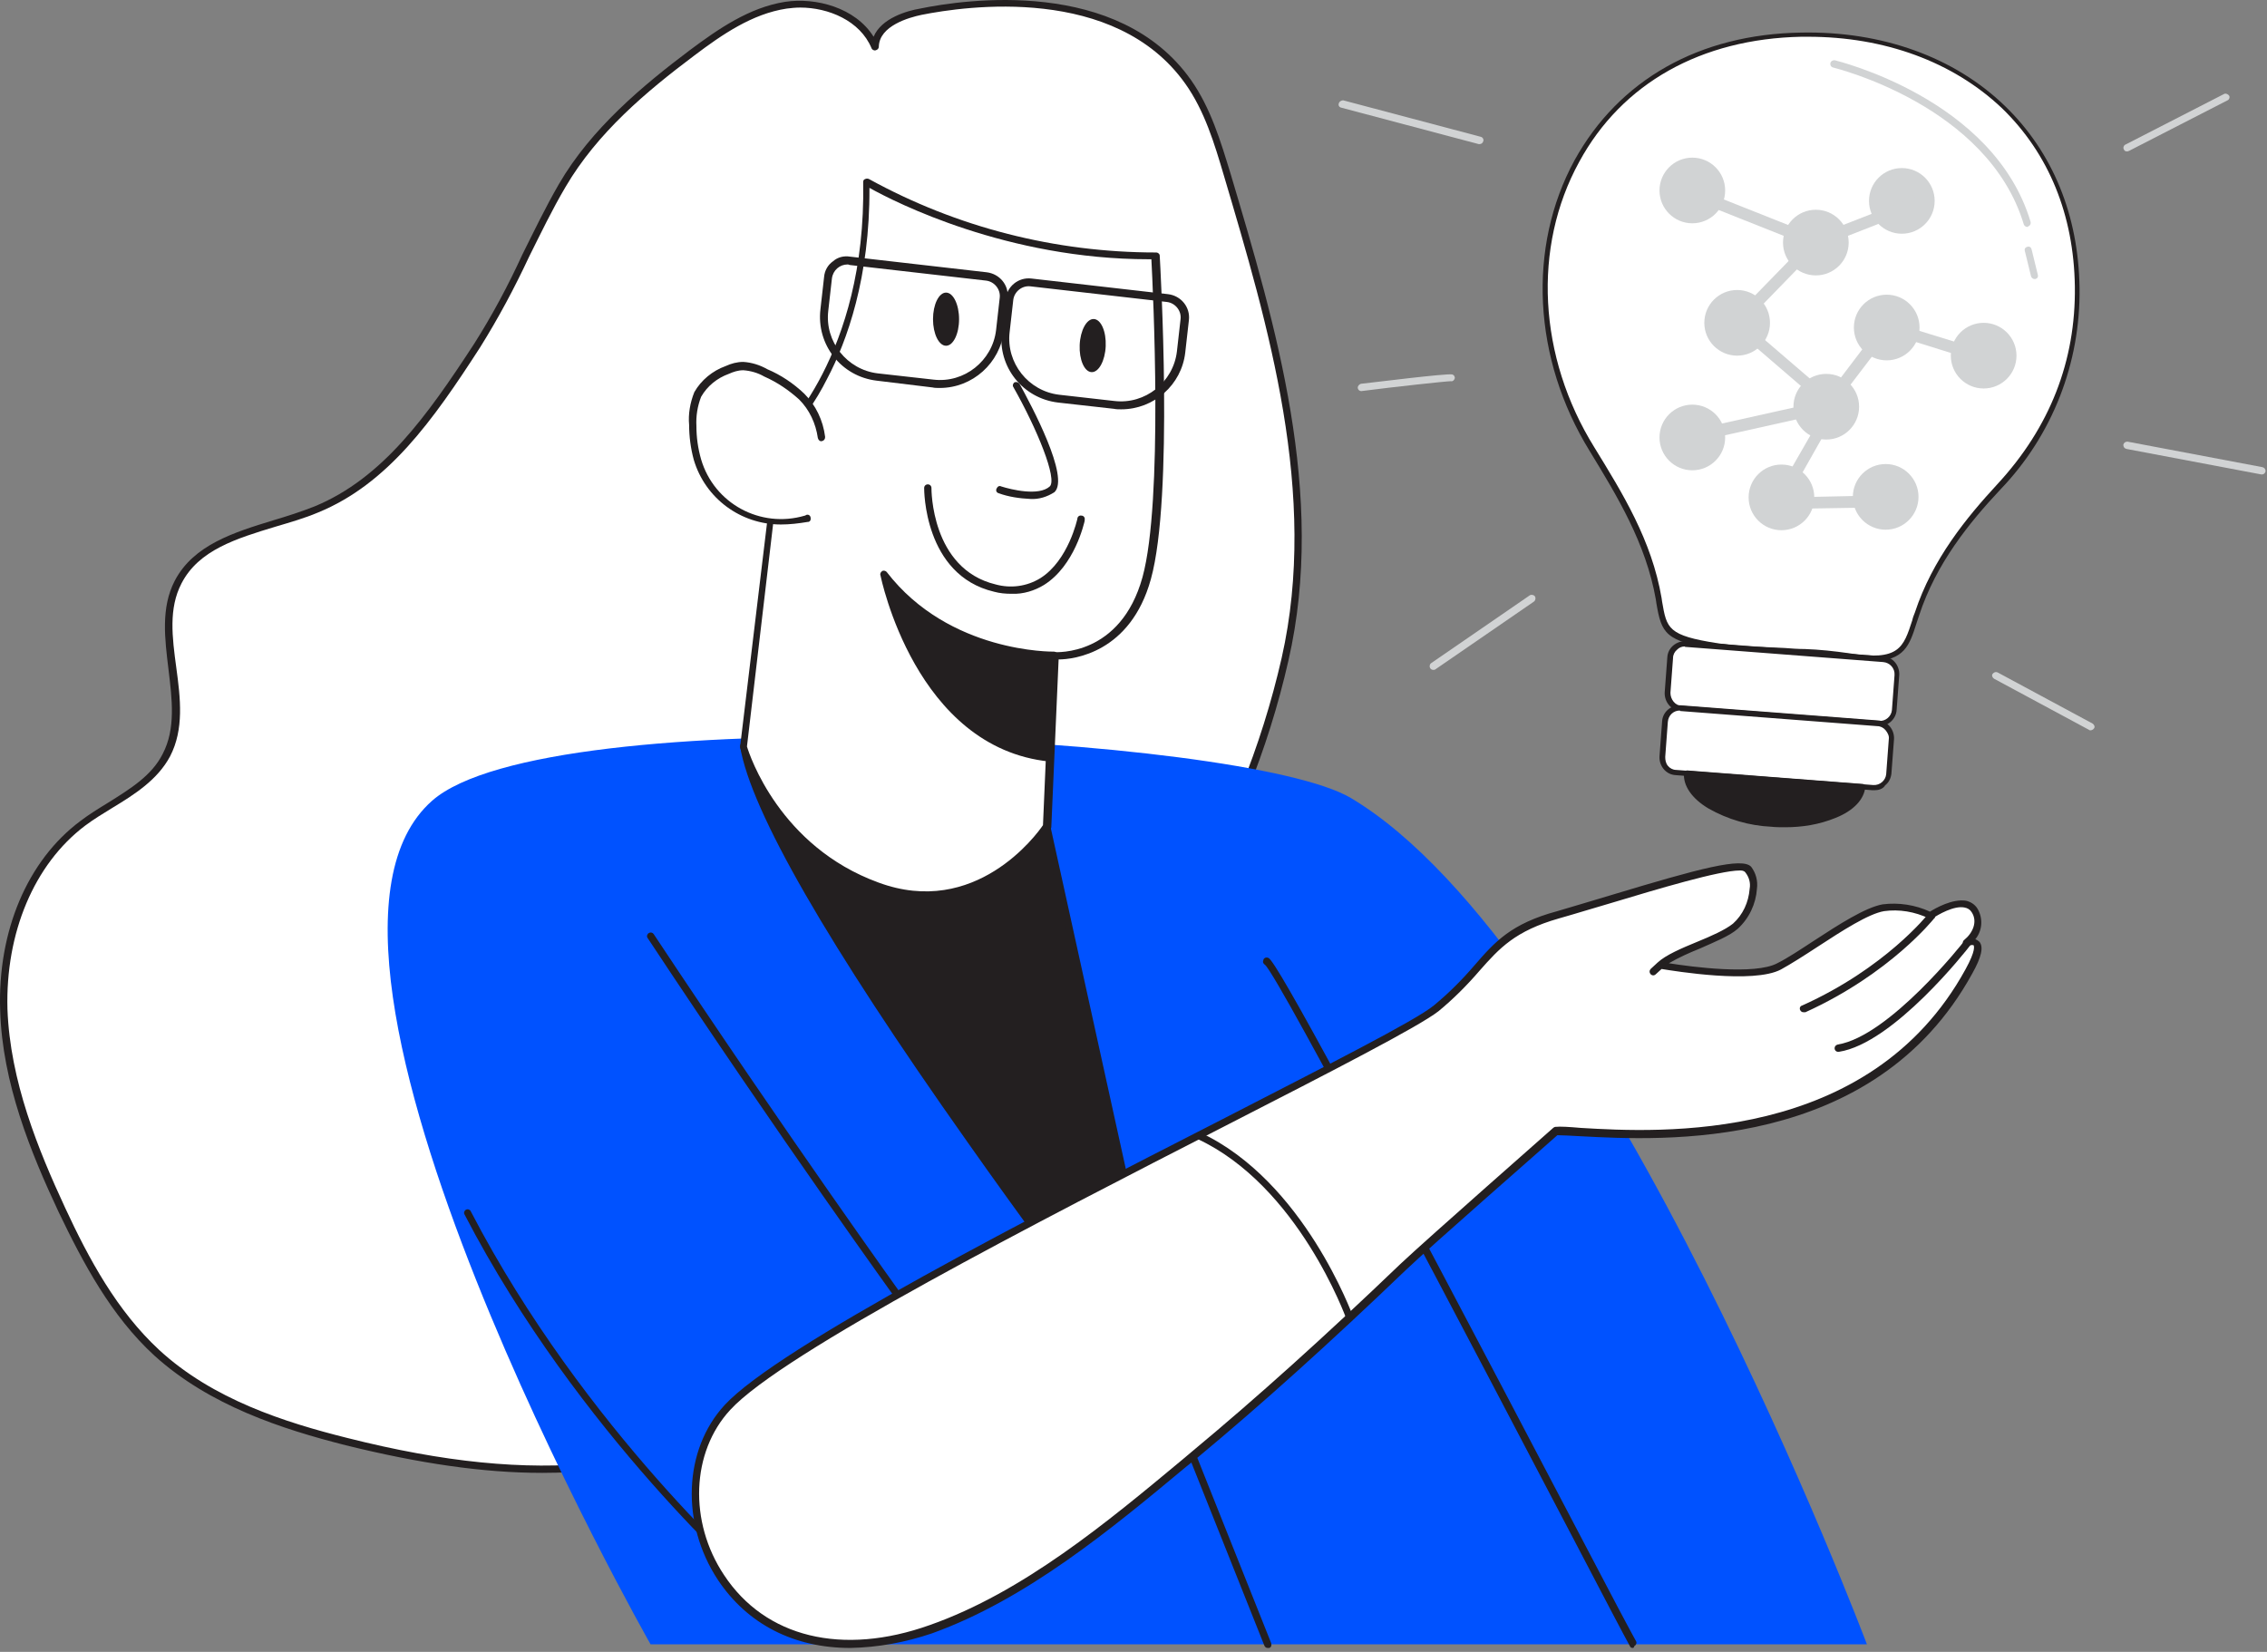 <svg width="100%" height="100%" viewBox="0 0 435 317" version="1.1" xmlns="http://www.w3.org/2000/svg" xmlns:xlink="http://www.w3.org/1999/xlink" xml:space="preserve" style="fill-rule:evenodd;clip-rule:evenodd;stroke-linejoin:round;stroke-miterlimit:2;">
    <rect x="0" y="0" width="435" height="317" fill="#808080" stroke="none"/>
    <g id="Light_science-1-89">
        <path d="M329.53,123.952c-10.4,-1.7 -10.2,-3.2 -11.3,-9.2c-1.9,-10.7 -7.2,-19.6 -12.8,-28.7c-20.8,-33.7 -4.6,-78.7 40.2,-79.6c30.3,-0.6 52.5,19 52.9,48.5c0.2,14.6 -5.1,27.6 -15,38.3c-6.8,7.3 -12.5,14.8 -15.7,24.4c-2,6.1 -2.2,10 -13.3,8.2c-4,-0.6 -8.1,-0.7 -12.2,-1c-4.2,-0.2 -8.5,-0.2 -12.8,-0.9Z" style="fill:#fff;fill-rule:nonzero;"/>
        <path d="M359.23,126.852c-1.6,0 -3.2,-0.2 -4.8,-0.4c-2.7,-0.4 -5.5,-0.6 -8.2,-0.7c-1.3,-0.1 -2.6,-0.1 -3.9,-0.2c-1.5,-0.1 -2.9,-0.2 -4.4,-0.2c-2.8,-0.1 -5.7,-0.3 -8.5,-0.7c-10,-1.6 -10.6,-3.1 -11.6,-8.9l-0.1,-0.7c-1.9,-10.8 -7.4,-19.8 -12.7,-28.5c-10.9,-17.7 -12,-39.1 -2.9,-55.8c8.5,-15.4 23.9,-24.2 43.5,-24.5c15.5,-0.3 29.4,4.7 39.1,14.1c9.2,8.9 14.1,21 14.3,34.9c0.2,14.4 -5.2,28.3 -15.2,38.7c-5.9,6.3 -12.3,14.1 -15.6,24.2c-0.2,0.5 -0.3,1 -0.5,1.5c-1.3,4.1 -2.3,7.2 -8.5,7.2Zm-12.3,-119.8l-1.3,0c-19.2,0.4 -34.4,8.9 -42.6,24c-9,16.4 -7.9,37.4 2.9,54.8c5.4,8.8 11,17.8 12.9,28.9l0.1,0.7c0.9,5.2 1.1,6.5 10.7,8c2.8,0.4 5.6,0.6 8.4,0.7c1.5,0.1 2.9,0.1 4.4,0.2c1.3,0.1 2.6,0.2 3.9,0.2c2.8,0.1 5.6,0.4 8.4,0.8c9.7,1.6 10.5,-1.1 12.2,-6.3c0.1,-0.5 0.3,-1 0.5,-1.5c3.4,-10.3 9.9,-18.2 15.8,-24.6c10.1,-10.9 15.1,-23.7 14.9,-38c-0.2,-13.7 -5,-25.5 -14,-34.2c-9.4,-8.9 -22.5,-13.7 -37.2,-13.7Z" style="fill:#231f20;fill-rule:nonzero;"/>
        <path d="M361.23,138.852l-39.4,-3.1c-1.1,-0.1 -2,-1.1 -1.9,-2.2l0.6,-8.3c0.1,-1.1 1.1,-2 2.2,-1.9l39.4,3.1c1.1,0.1 2,1.1 1.9,2.2l-0.6,8.3c-0.1,1.2 -1.1,2 -2.2,1.9Z" style="fill:#fff;fill-rule:nonzero;"/>
        <path d="M360.63,139.352l-0.3,0l-37.8,-2.9c-1.9,-0.1 -3.2,-1.8 -3.1,-3.6l0.5,-6.7c0.1,-1.9 1.8,-3.2 3.6,-3.1l37.8,2.9c1.9,0.1 3.2,1.8 3.1,3.6l-0.5,6.7c-0.1,1.7 -1.6,3.1 -3.3,3.1Zm-37.3,-15.3c-0.6,0 -1.1,0.2 -1.5,0.6c-0.5,0.4 -0.8,1 -0.8,1.6l-0.5,6.7c0,0.6 0.2,1.2 0.6,1.7c0.4,0.5 1,0.8 1.6,0.8l37.8,2.9c1.3,0.1 2.4,-0.9 2.5,-2.1l0.5,-6.7c0.1,-1.3 -0.9,-2.4 -2.2,-2.5l-37.8,-2.9l-0.2,0l0,-0.1Z" style="fill:#231f20;fill-rule:nonzero;"/>
        <path d="M360.23,151.252l-39.4,-3.1c-1.1,-0.1 -2,-1.1 -1.9,-2.2l0.6,-8.3c0.1,-1.1 1.1,-2 2.2,-1.9l39.4,3.1c1.1,0.1 2,1.1 1.9,2.2l-0.6,8.3c-0.1,1.1 -1.1,2 -2.2,1.9Z" style="fill:#fff;fill-rule:nonzero;"/>
        <path d="M359.63,151.652l-0.3,0l-37.8,-2.9c-1.9,-0.1 -3.2,-1.8 -3.1,-3.6l0.5,-6.7c0.1,-1.9 1.8,-3.2 3.6,-3.1l37.8,2.9c1.9,0.1 3.2,1.8 3.1,3.6l-0.5,6.6c-0.1,0.9 -0.5,1.7 -1.2,2.3c-0.5,0.7 -1.3,0.9 -2.1,0.9Zm-37.3,-15.3c-1.2,0 -2.2,0.9 -2.3,2.2l-0.5,6.7c0,0.6 0.1,1.2 0.5,1.7c0.4,0.5 1,0.8 1.6,0.8l37.8,2.9c1.3,0.1 2.4,-0.9 2.5,-2.1l0.5,-6.7c0.1,-0.6 -0.2,-1.2 -0.6,-1.7c-0.4,-0.5 -1,-0.8 -1.6,-0.8l-37.8,-2.9l-0.1,-0.1Z" style="fill:#231f20;fill-rule:nonzero;"/>
        <path d="M323.63,148.352c-0.4,4.7 6.9,9 16.2,9.7c9.3,0.7 17.2,-2.5 17.5,-7.1l-33.7,-2.6Z" style="fill:#231f20;fill-rule:nonzero;"/>
        <path d="M342.53,158.752c-0.9,0 -1.8,0 -2.7,-0.1c-4.2,-0.2 -8.3,-1.4 -12,-3.5c-3.2,-1.9 -4.9,-4.4 -4.7,-6.8c0,-0.3 0.3,-0.5 0.6,-0.5l33.7,2.6c0.3,0 0.5,0.3 0.5,0.5c-0.2,2.4 -2.2,4.6 -5.7,6c-3.2,1.3 -6.4,1.8 -9.7,1.8Zm-18.4,-9.8c0.1,1.9 1.6,3.8 4.2,5.4c7.2,3.8 15.7,4.4 23.4,1.8c2.9,-1.2 4.6,-2.8 5,-4.6l-32.6,-2.6Z" style="fill:#231f20;fill-rule:nonzero;"/>
        <circle cx="324.73" cy="36.552" r="6.3" style="fill:#d1d3d4;"/>
        <circle cx="348.43" cy="46.552" r="6.3" style="fill:#d1d3d4;"/>
        <circle cx="333.33" cy="61.952" r="6.3" style="fill:#d1d3d4;"/>
        <circle cx="350.43" cy="78.052" r="6.3" style="fill:#d1d3d4;"/>
        <circle cx="361.83" cy="95.352" r="6.3" style="fill:#d1d3d4;"/>
        <circle cx="362.03" cy="62.852" r="6.3" style="fill:#d1d3d4;"/>
        <circle cx="380.63" cy="68.252" r="6.3" style="fill:#d1d3d4;"/>
        <circle cx="341.83" cy="95.452" r="6.3" style="fill:#d1d3d4;"/>
        <circle cx="324.73" cy="83.952" r="6.3" style="fill:#d1d3d4;"/>
        <circle cx="364.93" cy="38.552" r="6.3" style="fill:#d1d3d4;"/>
        <path d="M348.43,47.652c-0.1,0 -0.3,0 -0.4,-0.1l-24.9,-9.9c-0.6,-0.2 -0.9,-0.8 -0.8,-1.4c0.2,-0.6 0.8,-0.9 1.4,-0.8c0.1,0 0.1,0 0.2,0.1l24.4,9.7l19,-7.4c0.6,-0.2 1.2,0.1 1.4,0.7c0.2,0.6 -0.1,1.2 -0.6,1.4l-19.4,7.6c-0.1,0.1 -0.2,0.1 -0.3,0.1Z" style="fill:#d1d3d4;fill-rule:nonzero;"/>
        <path d="M341.83,96.552c-0.2,0 -0.4,-0.1 -0.6,-0.1c-0.5,-0.3 -0.7,-1 -0.4,-1.5l9.6,-16.7l-17.9,-15.4c-0.2,-0.2 -0.4,-0.5 -0.4,-0.8c0,-0.3 0.1,-0.6 0.3,-0.9l15,-15.4c0.5,-0.4 1.2,-0.4 1.6,0.1c0.4,0.4 0.4,1.1 0,1.5l-14.2,14.6l17.7,15.2c0.4,0.4 0.5,1 0.2,1.4l-9.9,17.5c-0.2,0.3 -0.6,0.6 -1,0.5Z" style="fill:#d1d3d4;fill-rule:nonzero;"/>
        <path d="M323.53,85.152c-0.5,0 -1,-0.4 -1.1,-0.9c-0.1,-0.6 0.2,-1.2 0.9,-1.4l26.5,-5.9l11.3,-14.9c0.3,-0.4 0.8,-0.5 1.2,-0.4l17.5,5.4c0.6,0.2 0.9,0.8 0.8,1.4c-0.1,0.6 -0.8,0.9 -1.4,0.8l-16.7,-5.2l-11.2,14.7c-0.2,0.2 -0.4,0.4 -0.7,0.4l-26.9,6l-0.2,0Z" style="fill:#d1d3d4;fill-rule:nonzero;"/>
        <path d="M343.33,97.652c-0.6,-0.1 -1.1,-0.6 -1,-1.2c0.1,-0.5 0.5,-1 1,-1l18.6,-0.4c0.6,0 1.1,0.4 1.2,1l0,0.1c0,0.6 -0.5,1.1 -1.1,1.2l-18.7,0.3Z" style="fill:#d1d3d4;fill-rule:nonzero;"/>
        <path d="M283.93,27.652l-0.2,0l-26.4,-7c-0.4,-0.1 -0.6,-0.5 -0.4,-0.9c0.1,-0.3 0.5,-0.5 0.8,-0.5l26.4,7c0.4,0.1 0.6,0.5 0.5,0.8c-0.1,0.4 -0.4,0.6 -0.7,0.6Z" style="fill:#d1d3d4;fill-rule:nonzero;"/>
        <path d="M275.03,128.552c-0.4,0 -0.7,-0.3 -0.7,-0.7c0,-0.2 0.1,-0.5 0.3,-0.6l18.9,-13c0.3,-0.2 0.8,-0.1 1,0.2c0.2,0.3 0.1,0.8 -0.2,1l-18.9,13c-0.1,0.1 -0.3,0.1 -0.4,0.1Z" style="fill:#d1d3d4;fill-rule:nonzero;"/>
        <path d="M261.23,75.052c-0.4,0 -0.7,-0.3 -0.7,-0.7c0,-0.3 0.3,-0.6 0.6,-0.7c2.7,-0.3 16.3,-2 17.5,-1.8c0.4,0.1 0.6,0.5 0.5,0.8c-0.1,0.3 -0.4,0.6 -0.7,0.5c-0.9,-0 -11,1.1 -17.2,1.9Z" style="fill:#d1d3d4;fill-rule:nonzero;"/>
        <path d="M408.13,29.052c-0.3,0 -0.5,-0.1 -0.6,-0.4c-0.2,-0.3 0,-0.8 0.3,-0.9l18.9,-9.7c0.3,-0.2 0.8,0 1,0.3c0.2,0.3 0,0.8 -0.3,0.9l-18.9,9.7c-0.2,0.1 -0.3,0.1 -0.4,0.1Z" style="fill:#d1d3d4;fill-rule:nonzero;"/>
        <path d="M434.03,91.052l-0.1,0l-25.9,-4.9c-0.4,-0.1 -0.6,-0.4 -0.6,-0.8c0.1,-0.4 0.4,-0.6 0.8,-0.6l25.9,4.9c0.4,0.1 0.6,0.4 0.6,0.8c-0.1,0.4 -0.4,0.6 -0.7,0.6Z" style="fill:#d1d3d4;fill-rule:nonzero;"/>
        <path d="M401.13,140.152c-0.1,0 -0.2,0 -0.3,-0.1l-18.2,-9.8c-0.3,-0.2 -0.5,-0.6 -0.3,-0.9c0.2,-0.3 0.6,-0.5 1,-0.3l18.2,9.8c0.3,0.2 0.5,0.6 0.3,0.9c-0.2,0.3 -0.5,0.4 -0.7,0.4Z" style="fill:#d1d3d4;fill-rule:nonzero;"/>
        <path d="M389.03,43.552c-0.3,0 -0.6,-0.2 -0.7,-0.5c-6.9,-22.9 -36.3,-30 -36.6,-30.1c-0.4,-0.1 -0.6,-0.5 -0.5,-0.9c0.1,-0.3 0.4,-0.5 0.8,-0.5c0.3,0.1 30.5,7.3 37.6,31c0.1,0.4 -0.1,0.8 -0.5,0.9c0.1,0 0,0.1 -0.1,0.1Z" style="fill:#d1d3d4;fill-rule:nonzero;"/>
        <path d="M390.43,53.552c-0.3,0 -0.6,-0.2 -0.7,-0.5l-1.2,-4.9c-0.1,-0.4 0.1,-0.7 0.5,-0.8c0.4,-0.1 0.7,0.1 0.8,0.5l1.2,4.9c0.1,0.4 -0.1,0.7 -0.5,0.8l-0.1,0Z" style="fill:#d1d3d4;fill-rule:nonzero;"/>
    </g>
    <g id="Character_science-1-89">
        <path d="M167.93,8.952c-2.6,-6.3 -10.4,-9.1 -17.2,-8c-6.8,1.1 -12.6,5.1 -18,9.2c-9.6,7.2 -18.9,15.1 -24.9,25.5c-5.9,10.2 -9.9,20.7 -16.4,30.7c-8.1,12.5 -17.1,25.7 -30.9,31.3c-9.5,3.9 -21.8,4.8 -26.6,13.9c-5.2,10 3,23.2 -2.2,33.2c-3.2,6.2 -10.4,8.9 -16,13.2c-10.7,8.1 -15.5,22.3 -15.1,35.7c0.4,13.4 5.5,26.3 11.2,38.4c4.7,10 10.1,20 18.2,27.4c10,9.1 23.3,13.8 36.4,17.1c15.7,4 32,6.5 48.2,4.8c16.2,-1.7 32.2,-7.8 43.7,-19.2c15.4,-15.1 21.3,-37.7 35.6,-53.9c10.2,-11.7 24.8,-19.8 33,-33.3c9.1,-15.1 15.7,-31.5 19.7,-48.6c7,-30.8 -2.1,-62.7 -11.1,-93c-1.9,-6.2 -3.8,-12.5 -7.5,-17.8c-10.8,-15.3 -32.9,-17.2 -51.3,-13.5c-4,0.9 -8.8,2.9 -8.8,6.9Z" style="fill:#fff;fill-rule:nonzero;"/>
        <path d="M104.03,282.652c-11.3,0 -23.5,-1.8 -37.7,-5.3c-12.2,-3.1 -26.1,-7.6 -36.7,-17.2c-8.3,-7.6 -13.7,-17.8 -18.4,-27.6c-5.3,-11.3 -10.8,-24.7 -11.2,-38.7c-0.5,-15.1 5.2,-28.7 15.4,-36.3c1.7,-1.3 3.5,-2.4 5.3,-3.5c4.3,-2.7 8.4,-5.2 10.5,-9.4c2.5,-4.8 1.8,-10.4 1.1,-16.2c-0.7,-5.8 -1.5,-11.8 1.2,-17c3.6,-6.9 11.4,-9.3 18.9,-11.6c2.7,-0.8 5.5,-1.7 8,-2.7c13,-5.4 21.5,-17.3 30.5,-31.1c3.5,-5.5 6.6,-11.3 9.3,-17.2c2.2,-4.4 4.4,-9 7,-13.5c6.2,-10.7 16.2,-19 25.1,-25.7c5.5,-4.1 11.4,-8.2 18.3,-9.3c5.9,-0.9 13.5,1.1 17,6.7c1.5,-3.6 6.5,-5 8.9,-5.4c8.7,-1.8 38.1,-6 52,13.7c3.8,5.4 5.7,11.8 7.6,18c8.6,28.9 18.4,61.6 11.1,93.4c-3.9,17.2 -10.6,33.7 -19.7,48.8c-5,8.2 -12.3,14.5 -19.4,20.5c-4.8,4 -9.4,8.2 -13.6,12.8c-6.6,7.5 -11.5,16.5 -16.2,25.3c-5.5,10.1 -11.1,20.5 -19.4,28.7c-10.8,10.7 -26.5,17.6 -44.1,19.4c-3.7,0.2 -7.2,0.4 -10.8,0.4Zm49.5,-281.2c-0.9,0 -1.8,0.1 -2.6,0.2c-6.6,1 -12.4,5 -17.7,9c-9.2,6.9 -18.6,14.8 -24.7,25.2c-2.6,4.4 -4.8,9 -7,13.4c-2.8,6 -5.9,11.8 -9.4,17.4c-9.1,14.1 -17.7,26.2 -31.1,31.7c-2.6,1.1 -5.4,1.9 -8.1,2.7c-7.6,2.3 -14.8,4.5 -18.1,10.9c-2.5,4.8 -1.8,10.3 -1,16.2c0.8,5.9 1.5,11.8 -1.2,17c-2.4,4.5 -6.8,7.3 -11.1,9.9c-1.8,1.1 -3.6,2.2 -5.2,3.4c-9.8,7.4 -15.3,20.6 -14.9,35.2c0.5,13.8 5.9,27 11.1,38.2c4.5,9.7 9.9,19.7 18,27.2c10.3,9.5 24.1,13.9 36.1,16.9c18.6,4.7 33.9,6.2 47.9,4.8c17.3,-1.8 32.7,-8.6 43.3,-19c8.1,-8 13.8,-18.4 19.2,-28.4c4.8,-8.8 9.7,-17.9 16.4,-25.5c4.3,-4.7 8.9,-9 13.8,-13c7,-6 14.3,-12.2 19.1,-20.2c9.1,-15 15.7,-31.3 19.6,-48.4c7.1,-31.4 -2.6,-63.9 -11.1,-92.6c-1.8,-6.1 -3.7,-12.4 -7.4,-17.6c-13.5,-19 -42.1,-14.9 -50.6,-13.2c-2.4,0.5 -8.1,2.1 -8.2,6.1c0,0.3 -0.2,0.6 -0.6,0.7c-0.3,0.1 -0.7,-0.1 -0.8,-0.4c-2.2,-5.3 -8.3,-7.8 -13.7,-7.8Z" style="fill:#231f20;fill-rule:nonzero;"/>
        <path d="M259.23,153.152c48.7,29 99,162.4 99,162.4l-233.4,0c0,0 -75.3,-132.5 -41.9,-161.9c22.2,-19.5 155.8,-12.7 176.3,-0.5Z" style="fill:#0052ff;fill-rule:nonzero;"/>
        <path d="M243.23,316.252c-0.3,0 -0.5,-0.2 -0.6,-0.4l-17.3,-43.4c-0.1,-0.4 0,-0.8 0.4,-0.9c0.4,-0.1 0.8,0 0.9,0.4l17.3,43.4c0.1,0.4 0,0.8 -0.4,0.9l-0.3,0Z" style="fill:#231f20;fill-rule:nonzero;"/>
        <path d="M313.33,316.252c-0.3,0 -0.5,-0.1 -0.6,-0.4c-0.8,-1.4 -5.1,-9.6 -11,-20.9c-18.3,-34.9 -56.3,-107.5 -59,-109.8c-0.3,-0.2 -0.5,-0.5 -0.3,-0.9l0,-0.1c0.2,-0.4 0.6,-0.5 1,-0.3c1.6,0.8 17.8,30.7 59.5,110.3c5.9,11.3 10.2,19.4 11,20.8c0.2,0.3 0,0.8 -0.3,0.9c-0.1,0.3 -0.2,0.4 -0.3,0.4Z" style="fill:#231f20;fill-rule:nonzero;"/>
        <path d="M200.83,158.652l25,113.6c0,0 -78.1,-99.2 -83.2,-128.9c16.9,-17.3 58.2,15.3 58.2,15.3Z" style="fill:#231f20;fill-rule:nonzero;"/>
        <path d="M225.83,272.852c-0.2,0 -0.4,-0.1 -0.5,-0.3c-0.2,-0.2 -19.8,-25.1 -39.7,-53.4c-26.8,-37.9 -41.5,-63.4 -43.6,-75.8c0,-0.2 0,-0.5 0.2,-0.6c7.1,-7.3 19.6,-6.9 36.2,1.1c8.1,4 15.7,8.7 22.9,14.2c0.1,0.1 0.2,0.2 0.2,0.4l25,113.6c0.1,0.3 -0.1,0.6 -0.4,0.8l-0.3,0Zm-82.4,-129.3c5.1,26.9 69.2,110.5 81.1,125.8l-24.3,-110.3c-3.1,-2.4 -41,-30.9 -56.8,-15.5Z" style="fill:#231f20;fill-rule:nonzero;"/>
        <path d="M202.23,125.852l-1.4,32.7c0,0 -12.1,18.9 -32.5,11.4c-20.4,-7.5 -25.7,-26.7 -25.7,-26.7l7.1,-59.1c0,0 17.2,-15.1 16.5,-49.4c17,9.4 36.1,14.2 55.4,14.2c0,0 2.7,46 -1.7,61.9c-4.4,15.9 -17.7,15 -17.7,15Z" style="fill:#fff;fill-rule:nonzero;"/>
        <path d="M177.73,172.452c-3.3,0 -6.5,-0.6 -9.6,-1.8c-20.4,-7.5 -26.1,-27 -26.1,-27.2l0,-0.3l7.1,-59c0,-0.2 0.1,-0.3 0.2,-0.4c0.2,-0.1 16.9,-15.4 16.3,-48.8c0,-0.3 0.1,-0.5 0.4,-0.6c0.2,-0.1 0.5,-0.1 0.7,0c16.9,9.3 35.8,14.1 55.1,14.1c0.4,0 0.7,0.3 0.7,0.6c0.1,1.9 2.7,46.3 -1.7,62.1c-3.9,14.1 -14.8,15.4 -17.7,15.4l-1.4,32.1c0,0.1 0,0.2 -0.1,0.4c-0.3,0.1 -9.1,13.4 -23.9,13.4Zm-34.4,-29.2c0.5,1.7 6.3,19.2 25.2,26.1c18.6,6.9 30.4,-9.2 31.6,-11l1.4,-32.5c0,-0.2 0.1,-0.4 0.2,-0.5c0.1,-0.1 0.3,-0.2 0.5,-0.2c0.5,0 12.8,0.8 17,-14.4c4,-14.6 2,-55.3 1.7,-61l-0.5,0c-27.1,0 -48.6,-10.9 -53.6,-13.7c0.1,17.2 -4.3,29.4 -8.1,36.6c-2.2,4.4 -5,8.4 -8.5,11.9l-6.9,58.7Z" style="fill:#231f20;fill-rule:nonzero;"/>
        <path d="M157.63,83.752c-0.4,-3 -1.7,-5.7 -3.8,-7.9c-2,-1.9 -4.4,-3.4 -6.9,-4.5c-1.3,-0.8 -2.8,-1.2 -4.3,-1.3c-1.1,0.1 -2.1,0.3 -3.1,0.7c-2.4,0.8 -4.4,2.5 -5.7,4.7c-0.8,1.9 -1.2,3.9 -1,5.9c0,2.2 0.3,4.4 0.9,6.6c2.6,8.8 11.9,13.9 20.7,11.3c0.1,0 0.2,-0.1 0.3,-0.1" style="fill:#fff;fill-rule:nonzero;"/>
        <path d="M149.83,100.652c-7.7,0 -14.5,-5 -16.7,-12.4c-0.6,-2.2 -0.9,-4.5 -0.9,-6.7c-0.2,-2.1 0.2,-4.3 1,-6.3c1.3,-2.3 3.5,-4.1 6,-5c1.1,-0.5 2.2,-0.8 3.4,-0.8c1.6,0.1 3.2,0.6 4.6,1.4c2.6,1.1 5,2.7 7.1,4.7c2.2,2.2 3.6,5.1 4,8.3c0,0.4 -0.2,0.7 -0.6,0.8c-0.4,0.1 -0.7,-0.2 -0.8,-0.6c-0.4,-2.8 -1.6,-5.4 -3.6,-7.4c-2,-1.8 -4.2,-3.3 -6.7,-4.4c-1.2,-0.7 -2.6,-1.1 -4,-1.2c-1,0 -1.9,0.3 -2.8,0.7c-2.2,0.8 -4.1,2.3 -5.3,4.4c-0.7,1.8 -1,3.7 -0.9,5.6c0,2.2 0.3,4.3 0.9,6.4c2.5,8.5 11.4,13.3 19.9,10.8c0.1,0 0.1,0 0.2,-0.1c0.4,-0.2 0.8,0 0.9,0.4c0.1,0.4 0,0.8 -0.4,0.9l-0.1,0c-1.8,0.3 -3.5,0.5 -5.2,0.5Z" style="fill:#231f20;fill-rule:nonzero;"/>
        <path d="M197.73,95.752c-2.1,-0.1 -4.2,-0.4 -6.1,-1.1c-0.4,-0.1 -0.6,-0.5 -0.4,-0.9c0.2,-0.4 0.5,-0.6 0.9,-0.4c1.9,0.6 7.2,1.9 9.3,0c1.5,-1.4 -2.4,-11 -7,-19.1c-0.2,-0.3 0,-0.8 0.3,-0.9c0.3,-0.1 0.7,0 0.9,0.3c2.3,4.2 9.7,18 6.7,20.8c-1.4,0.9 -3,1.4 -4.6,1.3Z" style="fill:#231f20;fill-rule:nonzero;"/>
        <path d="M172.93,250.152c-0.2,0 -0.4,-0.1 -0.6,-0.3c-0.2,-0.3 -22.4,-31 -48.1,-69.9c-0.2,-0.3 0,-0.8 0.3,-0.9c0.3,-0.2 0.7,-0.1 0.9,0.2c25.7,38.8 47.8,69.5 48,69.8c0.2,0.3 0.2,0.7 -0.1,1c-0.2,0.1 -0.3,0.1 -0.4,0.1Z" style="fill:#231f20;fill-rule:nonzero;"/>
        <path d="M194.13,113.952c-1.2,0 -2.3,-0.1 -3.4,-0.4c-13.5,-3.2 -13.4,-19.7 -13.4,-19.9c0,-0.4 0.3,-0.7 0.7,-0.7c0.4,0 0.7,0.3 0.7,0.7c0,0.2 -0.1,15.5 12.3,18.5c2.9,0.8 6,0.4 8.6,-1.2c5.4,-3.4 7.1,-11.4 7.1,-11.4c0,-0.4 0.4,-0.7 0.8,-0.6c0.4,0 0.7,0.4 0.6,0.8l0,0.2c-0.1,0.4 -1.9,8.6 -7.8,12.3c-1.8,1.1 -4,1.8 -6.2,1.7Z" style="fill:#231f20;fill-rule:nonzero;"/>
        <path d="M202.23,125.852c0,0 -20.3,0.4 -32.7,-15.6c0,0 6.3,32.6 31.8,35.2l0.9,-19.6Z" style="fill:#231f20;fill-rule:nonzero;"/>
        <path d="M201.43,146.152c-25.8,-2.6 -32.4,-35.4 -32.5,-35.8c-0.1,-0.3 0.1,-0.6 0.4,-0.8c0.3,-0.1 0.6,0 0.8,0.2c12,15.6 31.9,15.3 32.1,15.3c0.2,0 0.4,0.1 0.5,0.2c0.1,0.1 0.2,0.3 0.2,0.5l-0.9,19.6c0.1,0.5 -0.2,0.8 -0.6,0.8Zm-30.4,-33.1c2.2,7.9 10.1,29.1 29.7,31.7l0.8,-18.1c-3.6,-0.2 -19.4,-1.4 -30.5,-13.6Z" style="fill:#231f20;fill-rule:nonzero;"/>
        <path d="M145.33,305.052c-0.2,0 -0.3,-0.1 -0.5,-0.2c-0.3,-0.3 -33.8,-29.6 -55.7,-71.8c-0.2,-0.3 0,-0.8 0.3,-0.9c0.3,-0.2 0.8,0 0.9,0.3c21.8,42 55,71.1 55.4,71.4c0.3,0.3 0.3,0.7 0.1,1c-0.1,0.1 -0.3,0.2 -0.5,0.2Z" style="fill:#231f20;fill-rule:nonzero;"/>
        <ellipse cx="181.53" cy="61.252" rx="2.5" ry="5.1" style="fill:#231f20;"/>
        <path d="M207.172,66.213c0.118,-2.812 1.334,-5.048 2.712,-4.99c1.379,0.058 2.402,2.388 2.283,5.201c-0.118,2.812 -1.334,5.048 -2.712,4.99c-1.379,-0.058 -2.402,-2.388 -2.283,-5.201Z" style="fill:#231f20;"/>
        <path d="M139.63,270.152c16,-17.4 126.1,-68.6 136.1,-76.6c10,-8 10.1,-14.3 23.4,-18c13.3,-3.7 34.5,-11 36.5,-8.7c2,2.3 0.7,8.1 -2.5,10.9c-3.2,2.8 -11.5,4.7 -14.5,7.5c0,0 17.3,3.1 22.9,0.2c5.6,-2.9 15.1,-10.4 20,-11.2c3.1,-0.4 6.3,0.1 9.1,1.5c0,0 6.2,-4.3 8.5,-1c1.5,2.2 0.3,4.7 -1.5,6.3c4.1,-1.3 1.3,4 0.5,5.5c-21.5,38.9 -71.8,30.2 -79.3,30.6c0,0 -24.1,21.1 -29.3,26.1c-13,12.4 -26.3,24.5 -40.1,36c-15.1,12.5 -31.8,26.8 -50.5,33.5c-39.1,13.7 -55.4,-25.2 -39.3,-42.6Z" style="fill:#fff;fill-rule:nonzero;"/>
        <path d="M163.13,316.252c-10.7,0 -19.7,-4.5 -25.4,-13.1c-7.1,-10.8 -6.6,-24.9 1.3,-33.5c10.3,-11.2 59.6,-36.5 95.6,-54.9c19.8,-10.2 37,-18.9 40.5,-21.8c2.8,-2.3 5.4,-4.9 7.8,-7.7c3.9,-4.5 7,-8 15.9,-10.4c3.1,-0.9 6.7,-2 10.4,-3.1c16.9,-5.1 25.1,-7.3 26.8,-5.4c0.9,1.2 1.3,2.7 1.1,4.2c-0.2,2.9 -1.5,5.7 -3.7,7.7c-1.6,1.4 -4.4,2.5 -7.3,3.8c-2,0.8 -4,1.7 -5.9,2.8c4.4,0.7 16.5,2.3 20.8,0c2,-1 4.4,-2.6 7,-4.3c4.9,-3.2 9.9,-6.4 13.2,-7c3.1,-0.4 6.3,0.1 9.1,1.4c1.1,-0.7 4.3,-2.5 6.9,-2.1c0.9,0.2 1.7,0.7 2.2,1.5c1.1,1.8 1,4.2 -0.4,5.9c0.3,0.1 0.6,0.3 0.8,0.5c0.8,1 0.4,2.9 -1.4,6.1c-18.9,34.4 -59.8,32 -75.1,31.2c-2,-0.1 -3.5,-0.2 -4.5,-0.2c-2.2,2 -24.2,21.2 -29.1,25.9c-14.6,14 -27.7,25.8 -40.1,36.1l-2,1.6c-14.4,12 -30.7,25.5 -48.8,32c-5,1.7 -10.3,2.7 -15.7,2.8Zm170.7,-149.2c-3.9,0 -15.9,3.6 -24.2,6.1c-3.8,1.1 -7.3,2.2 -10.5,3.1c-8.4,2.4 -11.4,5.7 -15.2,10c-2.4,2.8 -5.1,5.5 -7.9,7.8c-3.7,2.9 -20,11.3 -40.7,21.9c-35.9,18.4 -85.1,43.6 -95.2,54.6c-7.5,8.1 -8,21.5 -1.2,31.7c7.9,12 22.7,15.6 39.5,9.6c17.9,-6.3 34.1,-19.8 48.4,-31.7l1.9,-1.6c12.4,-10.3 25.4,-22 40,-36c5.2,-4.9 29.1,-25.9 29.3,-26.1c0.1,-0.1 0.3,-0.2 0.4,-0.2c1,-0.1 2.6,0 4.9,0.2c15.1,0.9 55.4,3.1 73.8,-30.4c2.1,-3.8 1.6,-4.5 1.6,-4.6c0,-0.1 -0.4,-0.2 -1.2,0.1c-0.3,0.1 -0.7,0 -0.8,-0.3c-0.2,-0.3 -0.1,-0.7 0.2,-0.9c1.6,-1.3 2.6,-3.5 1.4,-5.3c-0.3,-0.5 -0.8,-0.8 -1.4,-0.9c-2,-0.4 -5.1,1.4 -6.1,2.1c-0.2,0.1 -0.5,0.1 -0.7,0c-2.7,-1.3 -5.7,-1.8 -8.6,-1.4c-3,0.5 -8.1,3.8 -12.7,6.8c-2.6,1.7 -5.1,3.3 -7.1,4.4c-5.3,2.8 -20.4,0.3 -22.9,-0.1l-1.1,1c-0.3,0.3 -0.7,0.3 -1,0c-0.1,-0.1 -0.2,-0.3 -0.2,-0.5c0,-0.2 0.1,-0.4 0.2,-0.5l1.3,-1.2c1.6,-1.5 4.7,-2.8 7.6,-4c2.7,-1.1 5.4,-2.3 6.9,-3.5c1.9,-1.7 3,-4.1 3.2,-6.7c0.2,-1.1 -0.1,-2.2 -0.8,-3.1c-0.3,-0.4 -0.7,-0.4 -1.1,-0.4Z" style="fill:#231f20;fill-rule:nonzero;"/>
        <path d="M370.43,175.752c0,0 -8.1,10.4 -24.5,17.8" style="fill:#fff;fill-rule:nonzero;"/>
        <path d="M346.03,194.252c-0.3,0 -0.5,-0.2 -0.6,-0.4c-0.2,-0.4 0,-0.8 0.4,-0.9c16,-7.2 24.1,-17.5 24.2,-17.6c0.2,-0.3 0.7,-0.4 1,-0.2c0.3,0.2 0.4,0.7 0.2,1c0,0 0,0.1 -0.1,0.1c-0.1,0.1 -8.4,10.6 -24.7,18l-0.4,-0Z" style="fill:#231f20;fill-rule:nonzero;"/>
        <path d="M377.43,181.052c0,0 -14.4,18.5 -24.8,20.2" style="fill:#fff;fill-rule:nonzero;"/>
        <path d="M352.73,201.852c-0.4,0 -0.7,-0.3 -0.7,-0.7c0,-0.3 0.2,-0.6 0.6,-0.7c9.9,-1.6 24.2,-19.7 24.3,-19.9c0.2,-0.3 0.7,-0.4 1,-0.1c0.3,0.3 0.4,0.7 0.1,1c-0.6,0.8 -14.7,18.8 -25.2,20.4l-0.1,0Z" style="fill:#231f20;fill-rule:nonzero;"/>
        <path d="M259.03,253.552c-0.3,0 -0.6,-0.2 -0.7,-0.5c-0.1,-0.2 -9.2,-25.5 -28.6,-34.5c-0.4,-0.2 -0.5,-0.6 -0.3,-0.9c0.2,-0.3 0.6,-0.5 0.9,-0.3c19.9,9.3 29.2,35.1 29.3,35.3c0.1,0.4 -0.1,0.8 -0.4,0.9l-0.2,0Z" style="fill:#231f20;fill-rule:nonzero;"/>
        <path d="M180.33,74.452c-0.5,0 -1,0 -1.4,-0.1l-10.7,-1.3c-6.8,-0.8 -11.6,-6.9 -10.8,-13.7l0.7,-6.2c0.1,-1.2 0.7,-2.3 1.7,-3c0.9,-0.8 2.1,-1.1 3.3,-0.9l26.2,3c2.5,0.3 4.3,2.5 4,4.9l0,0.1l-0.7,6.2c-0.7,6.2 -6,11 -12.3,11Zm-17.7,-23.7c-1.5,0 -2.8,1.1 -3,2.7l-0.7,6.2c-0.7,5.9 3.6,11.3 9.5,12l10.7,1.2c5.9,0.7 11.3,-3.6 12,-9.5l0.7,-6.2c0.2,-1.6 -1,-3.1 -2.6,-3.3l-26.2,-3c-0.2,-0.1 -0.3,-0.1 -0.4,-0.1Z" style="fill:#231f20;fill-rule:nonzero;"/>
        <path d="M215.13,78.552c-0.5,0 -0.9,0 -1.4,-0.1l-10.7,-1.2c-6.8,-0.8 -11.6,-6.9 -10.8,-13.6l0.7,-6.2c0.3,-2.5 2.5,-4.3 5,-4l26.2,3c2.5,0.3 4.3,2.5 4,5l-0.7,6.2c-0.7,6.2 -6,10.9 -12.3,10.9Zm-1.3,-1.6c5.9,0.7 11.3,-3.6 12,-9.5l0.7,-6.2c0.2,-1.6 -1,-3.1 -2.6,-3.3l-26.2,-3c-1.6,-0.2 -3.1,1 -3.3,2.6l-0.7,6.2c-0.7,5.9 3.6,11.3 9.5,12l10.6,1.2Z" style="fill:#231f20;fill-rule:nonzero;"/>
    </g>
</svg>

